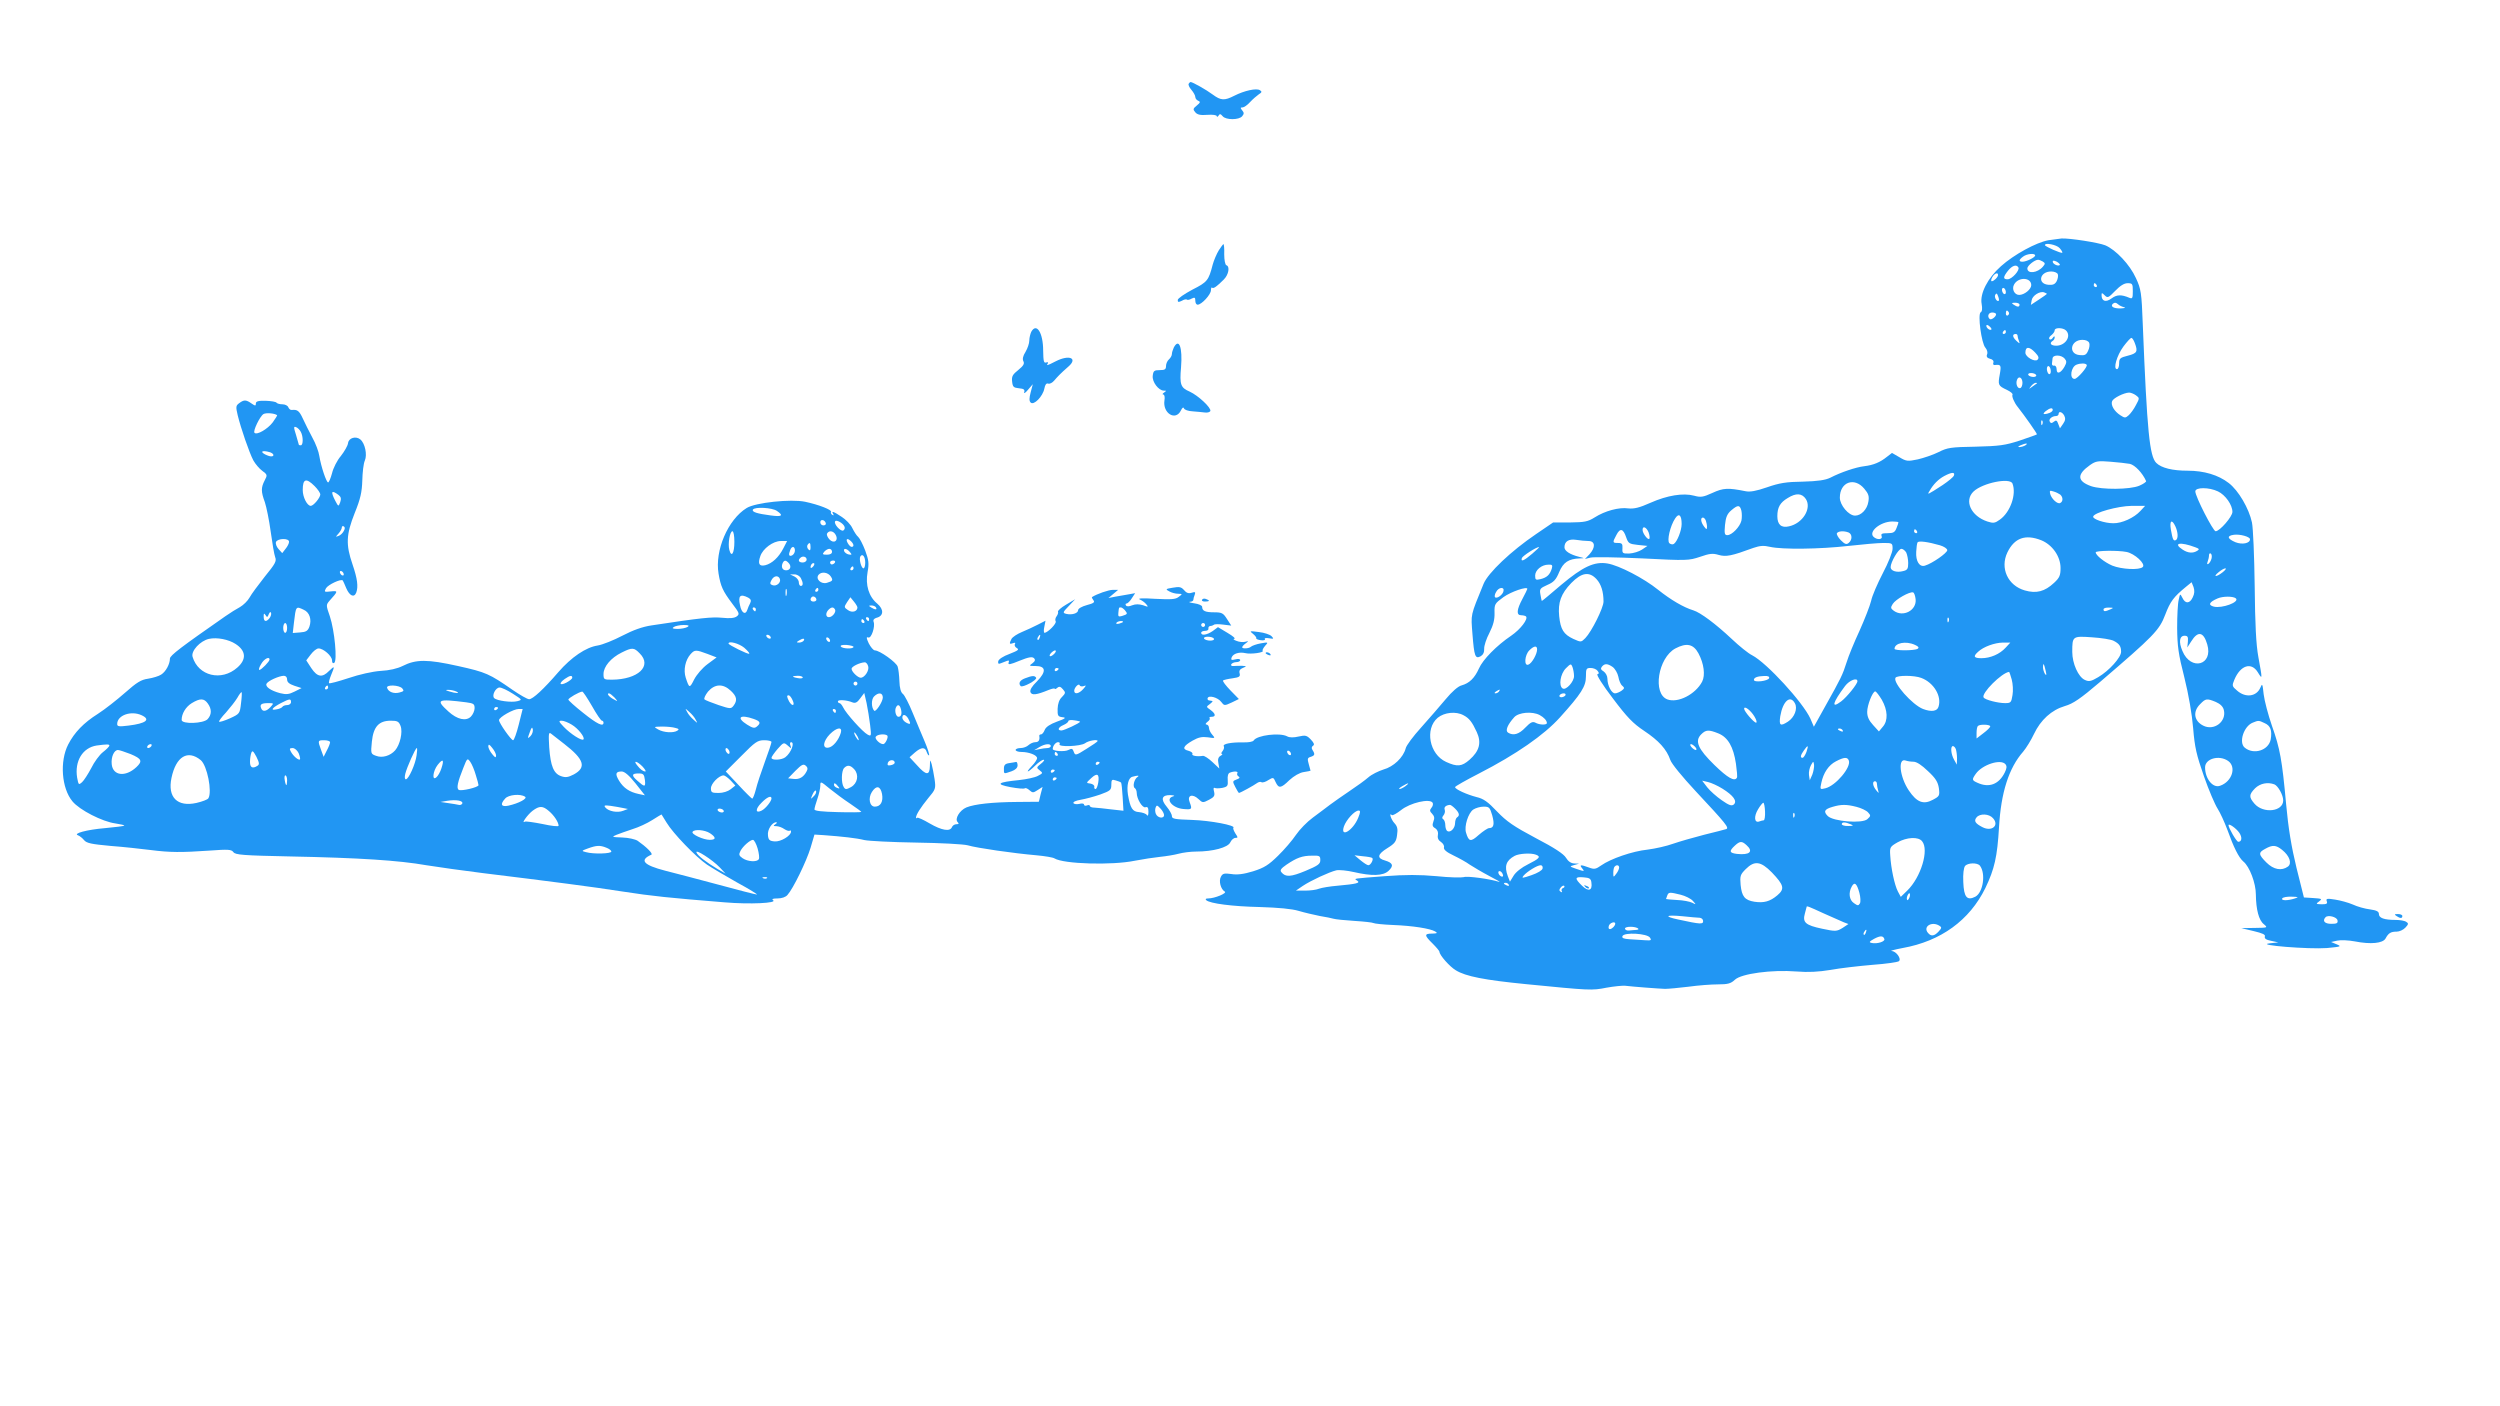 <?xml version="1.0" standalone="no"?>
<!DOCTYPE svg PUBLIC "-//W3C//DTD SVG 20010904//EN"
 "http://www.w3.org/TR/2001/REC-SVG-20010904/DTD/svg10.dtd">
<svg version="1.0" xmlns="http://www.w3.org/2000/svg"
 width="1280pt" height="720pt" viewBox="0 0 1280 720"
 preserveAspectRatio="xMidYMid meet">
<g transform="translate(0,720) scale(0.1,-0.1)"
fill="#2196f3" stroke="none">
<path d="M6086 6771 c-3 -4 3 -19 14 -31 11 -13 20 -29 20 -37 0 -7 7 -16 15
-19 12 -5 11 -9 -7 -24 -20 -16 -21 -20 -8 -35 10 -12 26 -16 62 -13 27 2 48
-1 48 -7 0 -5 4 -4 9 3 6 10 10 10 21 -3 16 -20 84 -20 100 0 10 12 10 18 0
30 -10 12 -10 15 2 15 7 0 25 12 39 28 14 15 34 32 44 39 16 10 17 14 6 21
-17 12 -80 -2 -131 -28 -51 -26 -69 -25 -111 6 -32 24 -103 64 -113 64 -3 0
-7 -4 -10 -9z"/>
<path d="M10488 5970 c-62 -11 -176 -73 -243 -133 -68 -60 -109 -141 -99 -193
4 -23 3 -39 -5 -43 -16 -10 4 -159 24 -181 9 -10 13 -25 9 -34 -5 -12 0 -19
15 -23 14 -3 20 -11 17 -20 -3 -7 0 -13 7 -12 32 4 34 -1 26 -47 -10 -55 -9
-59 36 -80 19 -9 32 -20 29 -25 -5 -8 9 -41 27 -63 35 -44 101 -138 98 -140
-2 -2 -42 -16 -89 -32 -74 -24 -103 -28 -225 -31 -127 -2 -145 -5 -190 -28
-28 -14 -76 -30 -106 -37 -52 -11 -59 -10 -94 11 l-38 22 -26 -20 c-35 -28
-68 -42 -116 -48 -43 -5 -120 -31 -174 -59 -25 -12 -63 -18 -140 -20 -85 -1
-121 -7 -184 -29 -55 -19 -87 -25 -110 -20 -89 18 -114 17 -170 -9 -48 -22
-60 -23 -93 -14 -56 15 -137 2 -223 -36 -58 -26 -85 -32 -114 -29 -48 7 -120
-13 -172 -46 -35 -22 -52 -25 -126 -26 l-87 0 -88 -60 c-127 -86 -245 -198
-268 -254 -69 -169 -65 -152 -57 -258 9 -114 14 -128 42 -113 12 7 19 20 18
38 -1 15 11 52 27 82 20 40 27 68 26 102 -1 45 1 48 46 81 39 28 122 56 122
42 0 -2 -11 -25 -25 -51 -30 -56 -32 -84 -7 -84 10 0 22 -3 25 -6 13 -13 -29
-67 -76 -99 -74 -50 -145 -122 -165 -168 -22 -49 -49 -75 -88 -86 -18 -4 -50
-32 -83 -72 -29 -35 -86 -100 -125 -144 -40 -44 -76 -92 -79 -107 -12 -46 -62
-94 -114 -108 -25 -8 -60 -25 -77 -40 -17 -15 -60 -46 -96 -70 -36 -24 -81
-56 -100 -70 -19 -15 -59 -44 -88 -66 -29 -21 -68 -61 -87 -89 -18 -27 -60
-76 -92 -107 -48 -47 -70 -61 -127 -79 -49 -15 -82 -19 -112 -14 -36 5 -44 3
-53 -14 -12 -22 -1 -64 20 -76 13 -8 -52 -35 -85 -35 -12 0 -16 -3 -10 -9 19
-17 134 -32 274 -35 95 -3 164 -9 200 -20 30 -9 79 -20 108 -26 30 -5 61 -11
70 -14 10 -3 57 -8 106 -11 49 -3 94 -8 98 -11 5 -3 50 -8 101 -10 101 -4 189
-18 215 -33 14 -9 11 -10 -15 -11 -42 0 -41 -9 2 -51 19 -19 35 -38 35 -42 0
-17 53 -77 84 -95 50 -31 147 -50 361 -71 325 -32 335 -33 410 -18 39 7 81 11
95 10 41 -5 173 -15 205 -16 17 0 71 5 120 11 50 7 117 12 151 12 50 0 66 4
87 24 33 31 189 52 315 42 61 -5 113 -2 174 8 48 9 145 20 215 26 70 5 131 14
136 19 13 13 -15 51 -38 52 -11 0 14 7 56 15 196 35 343 142 424 307 47 98 61
160 70 312 10 177 50 303 124 387 15 18 40 58 55 90 34 72 90 123 158 143 42
12 79 37 181 124 273 234 303 264 333 344 26 68 43 91 108 144 l27 22 10 -25
c6 -18 5 -34 -4 -52 -15 -33 -38 -35 -53 -3 -12 23 -12 23 -19 -10 -5 -19 -8
-83 -8 -144 1 -93 6 -133 37 -254 22 -88 39 -188 45 -260 8 -98 17 -136 55
-245 25 -72 57 -146 70 -166 13 -20 35 -68 50 -108 32 -90 59 -144 82 -163 32
-26 64 -111 64 -169 1 -77 15 -132 41 -152 21 -18 20 -18 -47 -19 l-69 -1 63
-15 c46 -11 62 -18 58 -28 -3 -10 6 -17 32 -22 l37 -8 -45 -5 c-76 -9 202 -31
294 -24 72 7 76 8 50 19 l-29 12 32 7 c17 4 58 2 90 -4 81 -16 143 -10 157 15
15 28 27 35 57 35 14 0 34 9 45 21 16 17 16 22 4 29 -8 6 -33 10 -55 10 -58 0
-85 10 -85 30 0 13 -11 19 -46 24 -25 3 -65 14 -88 25 -23 10 -64 21 -90 25
-42 7 -48 5 -43 -8 5 -13 -1 -16 -26 -16 -30 1 -31 2 -13 15 17 13 14 14 -30
17 l-48 3 -38 152 c-26 107 -42 204 -53 325 -21 229 -31 284 -73 403 -19 55
-38 127 -42 160 -6 55 -7 58 -17 34 -20 -46 -76 -53 -119 -15 -26 22 -27 25
-14 56 31 74 87 92 120 38 24 -39 24 -38 3 77 -12 65 -17 168 -19 365 -2 151
-8 297 -14 325 -15 71 -69 164 -119 202 -53 41 -126 63 -210 63 -78 0 -135 14
-161 40 -34 34 -47 159 -69 710 -6 162 -9 180 -35 236 -31 69 -103 145 -157
168 -35 14 -182 37 -224 35 -11 -1 -41 -5 -67 -9z m57 -40 c10 -11 16 -22 14
-24 -5 -5 -89 32 -89 39 0 14 60 2 75 -15z m-125 -38 c0 -10 -45 -32 -65 -32
-20 0 -19 10 3 26 19 15 62 19 62 6z m39 -31 c13 -8 13 -12 1 -26 -28 -33 -80
-39 -80 -9 0 14 38 44 55 44 5 0 16 -4 24 -9z m87 -18 c-8 -8 -36 5 -36 17 0
7 6 7 21 0 11 -7 18 -14 15 -17z m-212 -12 c9 -14 -33 -61 -55 -61 -24 0 -24
11 2 44 21 26 43 34 53 17z m202 -35 c3 -8 0 -24 -6 -36 -9 -16 -19 -20 -43
-18 -57 5 -44 68 15 68 16 0 31 -6 34 -14z m-306 -4 c0 -11 -22 -32 -32 -32
-5 0 -4 9 2 20 11 20 30 28 30 12z m170 -52 c0 -21 -35 -50 -62 -50 -24 0 -39
30 -26 53 21 40 88 38 88 -3z m335 0 c3 -5 1 -10 -4 -10 -6 0 -11 5 -11 10 0
6 2 10 4 10 3 0 8 -4 11 -10z m185 -31 c0 -35 -2 -40 -17 -34 -42 18 -65 17
-92 -3 -30 -22 -51 -14 -51 17 0 13 2 13 16 -1 15 -15 19 -13 54 23 25 26 46
39 63 39 25 0 27 -3 27 -41z m-650 -5 c0 -8 -4 -12 -10 -9 -5 3 -10 13 -10 21
0 8 5 12 10 9 6 -3 10 -13 10 -21z m210 -9 c0 -1 -18 -14 -41 -29 l-41 -27 4
23 c3 24 42 49 64 41 8 -3 14 -6 14 -8z m-246 -34 c-9 -10 -26 18 -18 30 5 9
9 8 14 -7 4 -10 6 -21 4 -23z m106 -21 c0 -13 -11 -13 -30 0 -12 8 -11 10 8
10 12 0 22 -4 22 -10z m506 1 c5 -5 18 -11 29 -14 11 -3 4 -5 -17 -6 -35 -1
-54 9 -41 23 9 8 17 8 29 -3z m-561 -40 c3 -5 1 -12 -5 -16 -5 -3 -10 1 -10 9
0 18 6 21 15 7z m-65 -10 c0 -13 -26 -32 -33 -24 -14 13 -6 33 13 33 11 0 20
-4 20 -9z m-24 -78 c-7 -7 -26 7 -26 19 0 6 6 6 15 -2 9 -7 13 -15 11 -17z
m382 -5 c29 -29 -3 -78 -50 -78 -28 0 -37 13 -18 25 6 3 10 12 10 18 0 7 -4 6
-10 -3 -5 -8 -13 -11 -17 -6 -4 4 0 13 10 20 9 7 17 18 17 25 0 15 43 14 58
-1z m-308 -8 c0 -5 -5 -10 -11 -10 -5 0 -7 5 -4 10 3 6 8 10 11 10 2 0 4 -4 4
-10z m60 -19 c0 -5 3 -17 7 -27 6 -15 4 -15 -14 2 -20 19 -21 34 -2 34 5 0 9
-4 9 -9z m600 -37 c17 -44 12 -53 -35 -65 -40 -10 -45 -14 -45 -40 0 -16 -5
-29 -11 -29 -21 0 -1 70 33 116 18 24 36 44 41 44 4 0 12 -12 17 -26z m-233 0
c3 -8 1 -27 -6 -40 -9 -21 -17 -25 -44 -22 -59 6 -46 78 15 78 17 0 31 -6 35
-16z m-277 -49 c18 -19 21 -28 12 -37 -13 -13 -62 14 -62 36 0 33 20 33 50 1z
m151 -31 c11 -13 11 -20 -1 -42 -19 -33 -40 -40 -40 -13 0 12 -6 20 -12 19 -7
-2 -13 3 -12 10 1 6 2 19 3 27 2 20 45 19 62 -1z m113 -32 c6 -10 -48 -72 -62
-72 -28 0 -19 62 10 73 21 8 46 8 52 -1z m-184 -33 c0 -11 -4 -17 -10 -14 -5
3 -10 15 -10 26 0 11 5 17 10 14 6 -3 10 -15 10 -26z m-75 -19 c3 -5 -3 -10
-14 -10 -11 0 -23 5 -26 10 -3 6 3 10 14 10 11 0 23 -4 26 -10z m-70 -40 c0
-13 -5 -25 -11 -27 -14 -5 -25 22 -17 42 8 23 28 12 28 -15z m74 -3 c-2 -1
-13 -9 -24 -17 -19 -14 -19 -14 -6 3 7 9 18 17 24 17 6 0 8 -1 6 -3z m507 -61
c19 -14 19 -15 0 -50 -10 -20 -27 -43 -37 -52 -17 -15 -20 -15 -43 0 -31 20
-50 52 -42 72 6 16 60 43 87 44 8 0 24 -6 35 -14z m-426 -75 c0 -10 -24 -21
-43 -21 -7 0 -3 7 7 15 22 17 36 19 36 6z m59 -29 c7 -14 6 -25 -6 -42 l-16
-23 -9 23 c-6 18 -11 20 -22 11 -11 -9 -16 -9 -21 0 -8 12 11 29 33 29 6 0 12
5 12 10 0 17 19 11 29 -8z m-112 -44 c-3 -8 -6 -5 -6 6 -1 11 2 17 5 13 3 -3
4 -12 1 -19z m-87 -108 c-8 -5 -22 -9 -30 -9 -10 0 -8 3 5 9 27 12 43 12 25 0z
m535 -95 c26 -6 65 -47 83 -88 2 -4 -14 -15 -35 -24 -48 -20 -192 -21 -247 -2
-72 26 -73 60 -5 108 30 21 42 22 104 17 39 -3 84 -8 100 -11z m-901 -60 c-3
-8 -29 -29 -57 -48 -80 -52 -81 -52 -68 -31 19 34 46 61 76 77 38 20 56 21 49
2z m300 -41 c21 -55 -11 -146 -64 -184 -26 -19 -34 -20 -65 -10 -84 28 -120
107 -70 154 47 44 187 72 199 40z m-759 -26 c22 -26 26 -39 21 -67 -6 -39 -37
-71 -68 -71 -33 0 -78 54 -78 92 0 80 74 107 125 46z m1811 -14 c38 -18 74
-69 74 -105 0 -24 -65 -99 -86 -99 -13 0 -104 178 -104 204 0 22 70 22 116 0z
m-808 -16 c15 -13 16 -35 1 -43 -13 -9 -45 20 -52 46 -4 17 -2 19 16 13 12 -3
28 -11 35 -16z m-1302 -23 c31 -48 -16 -125 -87 -140 -39 -9 -59 9 -59 52 0
45 14 70 53 93 43 27 73 25 93 -5z m-330 -60 c3 -14 3 -37 0 -51 -8 -32 -49
-74 -72 -74 -14 0 -16 8 -12 52 4 40 11 57 32 75 34 29 44 29 52 -2z m2043 -1
c-32 -35 -95 -64 -139 -63 -44 0 -106 21 -103 34 3 20 126 54 197 55 l69 0
-24 -26z m-2349 -67 c0 -33 -23 -91 -40 -102 -6 -4 -17 -2 -23 4 -13 13 4 88
30 127 19 29 33 17 33 -29z m124 17 c3 -9 6 -23 6 -32 -1 -15 -3 -14 -15 2
-17 22 -20 46 -6 46 5 0 12 -7 15 -16z m986 -8 c0 -3 -4 -16 -10 -30 -8 -21
-16 -26 -46 -26 -28 0 -35 -3 -30 -15 7 -18 -24 -21 -42 -3 -26 26 35 77 96
78 17 0 32 -2 32 -4z m1418 -21 c14 -31 15 -62 3 -70 -13 -7 -17 2 -26 53 -8
47 5 56 23 17z m-2697 -31 c5 -15 7 -30 3 -33 -7 -7 -34 28 -34 46 0 23 20 14
31 -13z m-115 -25 c11 -31 15 -34 60 -39 l49 -5 -28 -19 c-15 -10 -44 -19 -65
-20 -34 -1 -37 1 -35 27 1 22 -2 27 -23 27 -28 0 -29 2 -8 41 19 37 35 33 50
-12z m1489 31 c3 -5 1 -10 -4 -10 -6 0 -11 5 -11 10 0 6 2 10 4 10 3 0 8 -4
11 -10z m-351 -6 c20 -8 21 -38 1 -54 -11 -9 -19 -7 -40 14 -14 14 -23 31 -20
36 7 11 35 13 59 4z m2056 -35 c0 -21 -40 -29 -75 -15 -42 18 -45 33 -7 38 31
4 82 -10 82 -23z m-1069 -5 c57 -23 99 -83 99 -142 0 -38 -5 -50 -33 -76 -48
-45 -91 -56 -150 -39 -87 25 -128 114 -89 195 36 74 92 94 173 62z m-2318 -4
c35 0 37 -33 5 -68 l-23 -24 28 7 c15 4 134 2 265 -4 229 -12 239 -11 296 8
49 17 65 19 95 10 38 -11 65 -6 179 36 33 11 52 13 85 5 62 -14 253 -12 402 5
72 8 151 15 178 15 46 0 47 -1 47 -30 0 -16 -22 -72 -50 -125 -27 -52 -55
-116 -60 -142 -6 -25 -33 -94 -59 -152 -27 -58 -57 -131 -66 -161 -21 -66 -30
-84 -108 -223 l-60 -108 -18 42 c-38 83 -223 285 -298 324 -19 9 -66 47 -105
84 -82 77 -160 135 -196 146 -50 15 -116 54 -180 105 -73 59 -200 125 -260
135 -67 11 -125 -16 -236 -109 -54 -46 -99 -84 -100 -83 -1 1 -4 16 -7 33 -5
28 -3 32 35 49 33 14 45 27 61 66 21 50 48 68 106 70 25 1 25 1 -4 8 -47 12
-75 30 -75 49 0 30 22 44 60 38 19 -3 47 -6 63 -6z m1800 -22 c20 -6 37 -17
37 -25 0 -14 -77 -68 -114 -79 -28 -9 -48 22 -45 71 1 22 4 44 7 48 5 9 53 3
115 -15z m1307 -10 c20 -7 22 -11 10 -18 -22 -14 -48 -12 -75 6 -52 34 -12 41
65 12z m-3395 -33 c-42 -36 -60 -44 -53 -22 4 11 75 57 88 56 3 0 -13 -15 -35
-34z m1915 6 c5 -11 10 -35 10 -54 0 -29 -4 -36 -26 -41 -33 -9 -64 1 -64 20
0 26 40 94 55 94 8 0 19 -9 25 -19z m1128 3 c41 -8 99 -61 83 -77 -17 -17
-109 -12 -156 7 -40 17 -85 53 -85 68 0 9 113 11 158 2z m435 -34 c-3 -11 -10
-23 -16 -27 -7 -4 -8 0 -4 11 4 10 7 24 7 32 0 9 4 13 9 10 5 -3 7 -15 4 -26z
m-3378 -52 c-10 -31 -25 -45 -57 -53 -25 -6 -28 -4 -28 18 0 28 33 56 68 56
20 1 22 -3 17 -21z m3435 -18 c-33 -26 -52 -25 -21 0 13 11 28 20 35 20 6 0 0
-9 -14 -20z m-3206 -35 c24 -26 36 -65 36 -115 0 -32 -61 -154 -93 -187 -22
-22 -22 -22 -62 -4 -49 23 -65 48 -72 116 -7 70 9 115 62 170 53 54 92 60 129
20z m-476 -61 c-3 -19 -34 -41 -43 -32 -4 3 -2 16 5 27 13 25 43 28 38 5z
m2110 -42 c6 -57 -64 -94 -112 -59 -16 12 -17 16 -5 35 15 24 87 64 104 59 6
-2 11 -18 13 -35z m1640 4 c19 -19 -71 -52 -113 -42 -31 8 -25 23 19 42 27 12
81 12 94 0z m-643 -56 c-27 -12 -35 -12 -35 0 0 6 12 10 28 9 24 0 25 -1 7 -9z
m-828 -62 c-3 -8 -6 -5 -6 6 -1 11 2 17 5 13 3 -3 4 -12 1 -19z m1324 -117
c32 -107 -84 -138 -127 -34 -20 46 -15 78 11 78 16 0 19 -6 17 -30 l-3 -30 20
31 c34 55 63 50 82 -15z m-479 18 c29 -15 38 -28 38 -56 0 -29 -61 -97 -117
-130 -37 -22 -48 -24 -69 -14 -33 15 -64 84 -64 143 0 81 1 82 101 75 48 -3
98 -11 111 -18z m-1017 -21 c18 -8 22 -14 13 -20 -17 -10 -118 -10 -118 0 0
30 58 42 105 20z m464 -14 c-30 -33 -78 -54 -124 -54 -39 0 -44 9 -17 33 28
26 84 46 126 47 l39 0 -24 -26z m-1573 -29 c28 -52 36 -112 19 -145 -34 -65
-124 -111 -178 -91 -77 29 -48 213 41 261 57 30 92 23 118 -25z m-826 20 c0
-24 -27 -72 -45 -78 -23 -9 -19 49 5 73 24 24 40 26 40 5z m189 -136 c1 -28
-41 -75 -58 -64 -22 13 -12 75 16 103 25 25 27 25 34 7 4 -11 8 -32 8 -46z
m198 46 c12 -9 25 -31 29 -50 3 -19 12 -40 20 -46 12 -10 12 -14 -3 -25 -10
-7 -25 -14 -34 -14 -18 0 -39 40 -39 75 0 14 -9 30 -19 37 -15 9 -17 15 -9 25
14 17 29 16 55 -2z m2217 -20 c5 -22 4 -26 -4 -15 -5 8 -10 24 -10 34 0 26 6
18 14 -19z m-2295 1 c9 -11 9 -15 0 -18 -7 -2 27 -56 79 -124 73 -97 103 -128
160 -166 75 -50 115 -94 134 -149 6 -19 62 -87 129 -159 156 -167 174 -189
157 -195 -7 -2 -58 -16 -113 -29 -55 -14 -127 -35 -159 -46 -33 -12 -91 -25
-130 -30 -78 -8 -190 -47 -238 -81 -27 -19 -35 -21 -62 -11 -43 16 -51 15 -36
-3 15 -18 13 -18 -31 -3 -34 12 -34 12 -9 19 l25 7 -25 1 c-17 1 -31 11 -42
29 -12 20 -59 51 -155 101 -113 60 -149 85 -198 136 -47 50 -70 66 -105 74
-50 13 -110 40 -110 51 0 4 55 35 123 70 189 97 333 197 414 287 110 122 133
159 133 210 0 39 2 43 24 43 13 0 29 -6 35 -14z m2121 -45 c6 -22 8 -58 4 -80
-6 -38 -9 -41 -38 -41 -37 0 -103 17 -110 29 -13 21 93 127 131 131 1 0 7 -18
13 -39z m-1242 7 c-5 -15 -78 -24 -78 -9 0 12 18 19 53 20 19 1 27 -3 25 -11z
m779 1 c64 -24 106 -94 88 -148 -7 -23 -37 -27 -79 -11 -55 21 -156 135 -141
160 8 13 96 13 132 -1z m-327 -17 c0 -14 -53 -80 -83 -103 -53 -40 -45 -8 20
79 22 29 63 45 63 24z m-1835 -52 c-3 -5 -12 -10 -18 -10 -7 0 -6 4 3 10 19
12 23 12 15 0z m1960 -43 c30 -53 33 -106 5 -138 l-20 -24 -30 33 c-21 23 -30
42 -30 67 0 35 28 105 41 105 5 0 20 -20 34 -43z m-1620 23 c-3 -5 -13 -10
-21 -10 -8 0 -12 5 -9 10 3 6 13 10 21 10 8 0 12 -4 9 -10z m1175 -41 c15 -27
-2 -72 -36 -94 -39 -25 -46 -20 -39 28 13 77 51 111 75 66z m2155 7 c23 -10
37 -24 41 -41 15 -59 -50 -109 -106 -80 -47 24 -54 72 -15 110 28 29 34 30 80
11z m-2362 -75 c10 -17 14 -31 8 -31 -11 0 -61 58 -61 71 0 18 34 -8 53 -40z
m-1490 7 c29 -15 44 -34 68 -86 25 -54 14 -97 -37 -142 -40 -35 -63 -37 -120
-11 -86 39 -110 169 -43 226 34 28 94 34 132 13z m390 1 c22 -12 37 -28 37
-41 0 -11 -38 -10 -59 2 -14 7 -25 2 -51 -25 -33 -35 -62 -43 -89 -26 -15 10
-3 40 32 79 23 25 92 31 130 11z m3711 -41 c31 -13 40 -38 32 -84 -11 -56 -87
-80 -133 -42 -32 26 -5 110 41 128 29 12 31 12 60 -2z m-1404 -17 c0 -5 -16
-21 -35 -35 l-35 -27 0 29 c0 16 3 32 7 35 10 10 63 8 63 -2z m-755 -21 c3 -6
-1 -7 -9 -4 -18 7 -21 14 -7 14 6 0 13 -4 16 -10z m-637 -15 c49 -20 77 -68
90 -155 5 -36 8 -68 5 -72 -12 -21 -47 -1 -115 65 -85 83 -102 123 -68 157 24
24 38 25 88 5z m-118 -70 c7 -8 8 -15 2 -15 -5 0 -15 7 -22 15 -7 8 -8 15 -2
15 5 0 15 -7 22 -15z m569 -25 c-6 -16 -15 -30 -20 -30 -13 0 -11 13 7 38 21
30 25 28 13 -8z m765 14 c3 -9 6 -30 6 -47 l-1 -32 -14 25 c-16 28 -20 70 -6
70 5 0 12 -7 15 -16z m-548 -58 c13 -34 -67 -129 -120 -142 -28 -7 -28 -6 -21
27 11 53 38 92 75 111 42 22 59 23 66 4z m1942 -2 c44 -31 20 -106 -41 -127
-37 -14 -77 36 -77 94 0 45 72 65 118 33z m-1611 -4 c16 0 42 -17 74 -48 40
-37 51 -56 56 -87 5 -39 3 -42 -31 -60 -48 -26 -82 -13 -123 48 -47 70 -57
168 -16 153 8 -3 26 -6 40 -6z m-518 -66 l-13 -29 -4 27 c-2 15 3 37 10 50 12
22 13 22 16 2 1 -11 -3 -34 -9 -50z m989 53 c8 -10 7 -21 -4 -43 -30 -60 -80
-79 -139 -52 -29 13 -30 16 -9 46 33 47 128 78 152 49z m-1449 -125 c56 -35
77 -64 58 -81 -11 -9 -25 -4 -62 22 -26 18 -60 48 -74 66 l-26 34 30 -7 c17
-4 50 -19 74 -34z m791 24 c0 -8 3 -23 6 -33 5 -16 4 -16 -10 1 -18 22 -21 46
-6 46 6 0 10 -6 10 -14z m-2414 -11 c-11 -8 -25 -15 -30 -15 -6 1 0 7 14 15
32 19 40 18 16 0z m4449 9 c19 -8 45 -55 45 -82 0 -58 -102 -69 -147 -17 -29
34 -29 46 3 79 26 25 64 33 99 20z m-4310 -94 c4 -6 1 -18 -6 -26 -10 -12 -9
-18 4 -31 11 -12 13 -22 6 -39 -7 -19 -5 -27 10 -35 11 -8 16 -20 13 -35 -3
-15 3 -27 16 -35 10 -7 18 -19 15 -28 -2 -11 13 -24 49 -41 29 -14 67 -35 83
-47 17 -11 62 -38 100 -58 39 -20 61 -33 50 -30 -47 15 -163 31 -181 24 -11
-3 -73 -2 -139 5 -88 8 -158 8 -265 0 -166 -13 -160 -11 -141 -23 18 -12 -4
-17 -102 -26 -37 -3 -79 -10 -93 -15 -14 -6 -46 -10 -72 -10 l-47 0 35 24 c42
28 135 71 172 80 15 3 55 -1 90 -9 91 -21 149 -20 177 6 28 26 23 41 -17 53
-44 12 -40 32 12 64 37 23 45 33 49 67 5 31 1 45 -14 61 -17 18 -29 57 -13 41
4 -4 25 8 47 25 47 38 148 61 162 38z m1702 -45 c1 -25 -2 -45 -7 -45 -4 0
-15 -3 -23 -6 -25 -9 -28 26 -6 62 11 19 24 34 27 34 4 0 8 -20 9 -45z m-1587
15 c22 -22 25 -36 10 -45 -5 -3 -10 -17 -10 -29 0 -27 -24 -51 -40 -41 -5 3
-10 17 -10 30 0 13 -5 27 -10 30 -8 5 -7 11 1 21 6 7 9 20 6 28 -5 13 5 23 26
25 4 1 16 -8 27 -19z m2055 9 c24 -6 51 -19 59 -28 15 -16 15 -19 -3 -35 -26
-24 -175 -12 -203 16 -23 23 -17 35 25 47 44 13 71 13 122 0z m-1865 -43 c13
-47 8 -66 -16 -66 -7 0 -31 -16 -53 -35 -41 -37 -51 -35 -65 12 -10 32 11 100
37 118 12 8 36 15 53 15 29 0 32 -4 44 -44z m-686 -13 c-26 -65 -94 -106 -73
-44 12 34 55 81 75 81 10 0 10 -8 -2 -37z m2233 5 c-3 -8 -6 -5 -6 6 -1 11 2
17 5 13 3 -3 4 -12 1 -19z m1017 -7 c34 -37 -6 -71 -54 -46 -37 19 -45 32 -30
50 17 21 64 19 84 -4z m-729 -31 c17 -7 15 -9 -12 -9 -18 -1 -33 4 -33 9 0 12
17 12 45 0z m1991 -45 c15 -23 12 -45 -6 -45 -9 0 -50 71 -50 85 0 12 41 -17
56 -40z m-1625 -42 c37 -44 -6 -185 -76 -253 l-33 -32 -15 28 c-17 33 -35 117
-39 184 -3 42 -1 45 37 67 48 27 107 30 126 6z m-899 -20 c37 -33 17 -52 -49
-45 -39 5 -41 14 -11 42 26 24 36 25 60 3z m2742 -24 c39 -31 52 -70 30 -86
-32 -23 -73 -16 -110 21 -41 41 -42 51 -6 70 37 21 55 20 86 -5z m-3820 -25
c27 -10 18 -20 -40 -49 -33 -16 -63 -40 -74 -58 l-19 -31 -11 28 c-19 51 -9
80 35 104 22 12 84 16 109 6z m-1104 -28 c0 -20 -12 -28 -76 -55 -75 -31 -102
-33 -123 -7 -9 10 -3 19 26 39 52 35 80 46 131 46 38 1 42 -1 42 -23z m266 11
c8 -7 -8 -37 -20 -37 -6 0 -24 12 -41 26 l-30 25 43 -5 c24 -2 46 -6 48 -9z
m2046 -74 c62 -65 67 -84 28 -117 -38 -32 -69 -40 -117 -33 -50 8 -65 27 -71
86 -4 46 -2 53 26 81 45 45 77 41 134 -17z m1065 35 c31 -40 17 -137 -23 -159
-43 -22 -59 -3 -62 75 -2 41 2 73 9 82 14 17 63 18 76 2z m-2239 -15 c-2 -9
-25 -23 -57 -34 -47 -16 -52 -17 -40 -2 18 21 70 53 87 53 8 0 12 -7 10 -17z
m392 5 c0 -7 -7 -22 -15 -32 -14 -19 -15 -19 -15 5 0 14 3 29 7 32 10 11 23 8
23 -5z m-596 -34 c4 -10 1 -14 -6 -12 -15 5 -23 28 -10 28 5 0 13 -7 16 -16z
m454 -43 c6 -41 -15 -48 -48 -16 -39 38 -38 47 8 43 30 -2 38 -7 40 -27z
m-423 -11 c3 -6 -1 -7 -9 -4 -18 7 -21 14 -7 14 6 0 13 -4 16 -10z m1795 -41
c6 -22 7 -46 3 -54 -8 -13 -11 -13 -31 1 -24 16 -29 53 -11 85 14 26 26 16 39
-32z m-1518 24 c-6 -3 -9 -10 -6 -15 4 -7 2 -8 -5 -4 -9 6 -9 11 0 22 6 8 15
12 18 8 3 -4 0 -9 -7 -11z m603 -34 c24 -6 52 -20 62 -31 18 -20 18 -21 -3
-10 -12 6 -47 13 -78 14 -31 2 -56 4 -56 5 0 1 3 8 6 17 7 19 12 19 69 5z
m1171 -15 c-4 -9 -9 -15 -11 -12 -3 3 -3 13 1 22 4 9 9 15 11 12 3 -3 3 -13
-1 -22z m1974 -4 c-36 -12 -72 -12 -65 0 3 6 25 10 48 9 36 -1 38 -2 17 -9z
m-2414 -76 c44 -20 90 -40 104 -46 l24 -9 -30 -20 c-30 -18 -35 -19 -105 -4
-85 18 -101 32 -88 78 5 18 9 33 9 34 0 6 10 2 86 -33z m-633 -23 c9 -1 17 -8
17 -17 0 -17 -12 -17 -127 8 -76 16 -65 25 20 17 39 -4 80 -8 90 -8z m3265
-13 c3 -15 -4 -18 -32 -18 -34 0 -47 15 -29 34 13 13 58 1 61 -16z m-3698 -17
c0 -11 -15 -26 -26 -28 -7 -1 -10 5 -7 16 4 16 33 26 33 12z m1660 -11 c12 -7
12 -12 -4 -29 -22 -24 -39 -27 -55 -7 -27 32 20 61 59 36z m-1542 -15 c3 -3
-1 -5 -9 -6 -8 0 -24 -2 -36 -3 -13 -2 -23 3 -23 10 0 12 56 12 68 -1z m1165
-20 c-3 -9 -8 -14 -10 -11 -3 3 -2 9 2 15 9 16 15 13 8 -4z m-1105 -26 c9 -14
5 -15 -26 -13 -21 1 -56 4 -78 5 -31 2 -41 6 -37 16 8 21 128 14 141 -8z
m1200 -7 c4 -13 -37 -26 -65 -20 -15 3 -13 7 12 21 32 17 47 17 53 -1z"/>
<path d="M8117 2659 c7 -7 15 -10 18 -7 3 3 -2 9 -12 12 -14 6 -15 5 -6 -5z"/>
<path d="M6240 5918 c-11 -18 -25 -51 -31 -73 -21 -81 -27 -89 -104 -128 -41
-22 -75 -45 -75 -53 0 -12 4 -12 21 -4 11 7 23 9 26 6 3 -3 14 -1 24 5 16 8
19 6 19 -11 0 -11 5 -20 12 -20 20 0 68 52 68 74 0 10 3 17 6 13 7 -6 23 5 60
42 25 25 32 67 13 73 -6 2 -11 26 -11 56 1 29 -1 52 -4 52 -2 0 -13 -15 -24
-32z"/>
<path d="M5280 5501 c-5 -11 -10 -31 -10 -45 0 -14 -9 -40 -19 -57 -14 -22
-17 -38 -11 -49 6 -12 0 -23 -26 -44 -29 -23 -35 -33 -32 -59 3 -28 7 -32 35
-35 25 -2 31 -7 27 -20 -3 -9 6 -4 19 12 l25 29 -11 -42 c-8 -30 -8 -44 0 -52
16 -16 62 31 70 71 4 21 10 29 20 26 7 -3 21 4 31 16 17 20 31 35 72 71 50 43
5 63 -65 27 -45 -23 -49 -24 -40 -10 3 5 0 7 -9 4 -12 -4 -14 7 -15 61 0 91
-34 145 -61 96z"/>
<path d="M6010 5421 c-5 -11 -10 -26 -10 -34 0 -8 -7 -20 -15 -27 -8 -7 -15
-22 -15 -34 0 -17 -6 -21 -32 -21 -29 0 -33 -4 -36 -29 -4 -31 30 -76 57 -76
14 0 14 -1 1 -10 -8 -5 -10 -10 -4 -10 6 0 9 -13 6 -30 -10 -66 57 -107 84
-52 7 15 13 19 16 11 2 -7 22 -14 44 -15 21 -2 50 -4 63 -6 13 -2 26 2 28 8 5
16 -62 79 -106 99 -46 20 -52 35 -44 125 8 101 -10 151 -37 101z"/>
<path d="M1225 5136 c-18 -13 -18 -19 -8 -62 16 -66 59 -191 80 -231 10 -18
30 -42 45 -53 27 -20 28 -22 13 -50 -19 -37 -19 -57 1 -111 8 -24 22 -92 30
-151 8 -59 18 -118 23 -131 8 -20 0 -34 -53 -99 -33 -42 -69 -90 -78 -107 -10
-18 -32 -39 -49 -49 -17 -9 -51 -30 -75 -47 -224 -156 -284 -201 -284 -217 0
-28 -21 -67 -45 -82 -12 -8 -42 -17 -67 -21 -36 -5 -58 -19 -118 -72 -41 -36
-103 -85 -139 -108 -73 -46 -120 -95 -152 -157 -44 -86 -34 -224 22 -291 36
-44 153 -104 220 -113 27 -4 48 -9 45 -11 -2 -3 -46 -8 -98 -13 -95 -8 -167
-28 -138 -37 8 -3 22 -14 30 -24 13 -16 37 -21 135 -30 66 -5 158 -15 205 -21
101 -13 158 -13 304 -3 95 7 111 6 121 -8 10 -14 50 -17 291 -22 351 -7 555
-20 697 -45 62 -10 191 -28 287 -40 350 -43 568 -71 720 -95 148 -23 236 -32
520 -55 129 -11 273 -4 248 11 -8 6 -1 9 23 9 22 0 42 7 51 18 29 32 97 172
118 241 l20 68 48 -3 c94 -7 168 -15 207 -25 22 -5 141 -11 265 -13 129 -2
242 -8 265 -14 47 -14 235 -41 351 -51 44 -4 86 -11 93 -16 47 -29 295 -36
411 -12 41 8 100 17 130 20 30 3 73 10 95 16 22 6 62 11 89 11 87 0 163 21
175 47 6 13 18 23 26 23 14 0 14 2 0 23 -8 13 -13 26 -10 29 13 12 -118 37
-212 40 -88 3 -103 5 -103 20 0 9 -12 30 -26 47 -33 39 -26 61 18 60 18 -1 25
-3 16 -6 -45 -11 -7 -60 50 -65 45 -4 47 -2 33 35 -14 35 14 45 45 16 21 -20
23 -20 54 -4 27 14 31 21 26 42 -4 14 -3 22 3 19 5 -3 22 -3 39 0 27 6 30 10
28 40 -2 21 2 35 11 38 23 9 45 7 38 -3 -3 -5 0 -13 7 -17 8 -5 4 -10 -11 -15
-21 -8 -21 -10 -6 -39 8 -16 17 -30 18 -30 7 0 79 40 92 50 8 6 19 9 24 5 6
-3 22 2 35 11 25 15 26 15 37 -10 16 -34 27 -33 71 10 23 21 52 38 73 41 19 3
35 6 35 7 0 1 -4 16 -9 33 -8 28 -7 33 10 38 21 7 23 13 9 35 -6 9 -5 17 3 22
8 5 5 14 -11 31 -21 22 -28 24 -63 16 -25 -6 -47 -6 -59 1 -37 20 -154 6 -171
-21 -4 -7 -28 -11 -55 -10 -62 1 -106 -8 -98 -20 3 -6 0 -16 -6 -24 -7 -8 -9
-15 -4 -15 5 0 2 -5 -7 -10 -11 -6 -15 -18 -11 -37 l5 -28 -35 33 c-20 19 -42
33 -49 32 -31 -5 -60 1 -54 10 3 5 -6 12 -20 16 -34 8 -28 24 21 52 30 17 48
21 78 17 38 -6 39 -5 23 13 -9 10 -17 26 -17 35 0 9 -6 17 -12 17 -8 1 -6 6 4
14 10 7 15 16 11 19 -3 4 1 7 10 7 24 0 21 16 -5 35 -23 16 -23 16 -4 30 11 8
17 16 13 16 -4 1 -11 2 -17 3 -5 0 -9 6 -7 11 4 17 51 5 69 -18 16 -21 17 -21
54 -4 l37 18 -43 44 c-24 25 -41 47 -38 51 4 3 25 8 48 11 35 5 41 9 37 25 -4
13 1 22 16 28 21 9 21 9 -3 11 -14 0 -33 0 -44 -1 -11 -1 -15 3 -12 9 4 6 16
11 27 11 10 0 19 5 19 10 0 6 -11 8 -25 4 -20 -5 -24 -3 -19 10 8 20 39 29 70
22 27 -7 99 3 89 12 -3 3 3 14 12 25 18 19 17 20 -22 13 -22 -4 -44 -12 -50
-17 -10 -10 -45 -12 -45 -3 0 4 8 13 18 20 16 12 16 13 -3 8 -11 -3 -31 -1
-45 5 -14 5 -18 10 -10 11 8 0 -7 13 -34 29 l-50 30 -27 -20 c-29 -20 -59 -25
-59 -9 0 6 9 10 20 10 11 0 19 5 17 12 -1 7 3 12 10 13 6 0 14 3 18 6 3 4 25
4 48 1 l41 -5 -22 34 c-19 30 -26 34 -66 34 -45 0 -61 7 -61 28 0 7 -18 15
-40 18 -22 3 -32 7 -22 8 9 0 17 5 17 10 0 5 3 17 7 26 5 14 2 16 -16 10 -15
-5 -27 -1 -39 14 -14 16 -24 18 -57 12 -38 -6 -39 -8 -18 -19 12 -7 32 -12 45
-12 23 -1 23 -1 3 -16 -16 -13 -39 -14 -120 -10 -62 4 -92 3 -80 -3 12 -5 27
-16 34 -25 12 -14 10 -15 -16 -5 -20 6 -38 7 -56 0 -17 -7 -28 -7 -32 -1 -4 6
-2 10 3 10 5 0 18 12 27 27 l17 26 -33 -6 c-19 -3 -50 -9 -69 -12 l-35 -7 25
21 25 21 -27 0 c-22 0 -82 -21 -107 -37 -2 -1 1 -8 7 -16 9 -10 2 -16 -33 -25
-26 -7 -45 -18 -45 -26 0 -16 -32 -26 -61 -19 -19 5 -18 8 13 40 l33 35 -47
-28 c-26 -15 -44 -32 -41 -36 2 -5 -1 -15 -7 -23 -6 -8 -9 -19 -5 -26 7 -10
-40 -58 -57 -59 -4 0 -5 14 -1 31 l6 31 -39 -20 c-21 -11 -58 -28 -82 -38 -24
-10 -47 -25 -53 -35 -13 -25 -11 -29 8 -22 10 4 14 2 9 -5 -3 -6 1 -15 10 -20
14 -8 6 -13 -37 -30 -33 -12 -55 -27 -58 -37 -2 -13 1 -16 13 -11 9 3 23 9 31
12 11 4 13 2 9 -9 -4 -12 8 -10 56 10 47 19 65 22 74 13 8 -8 6 -15 -8 -26
-19 -13 -17 -14 16 -14 54 0 56 -29 7 -79 -26 -25 -37 -44 -33 -55 7 -17 31
-14 92 11 17 7 32 10 32 7 0 -4 6 -2 13 4 10 9 17 7 29 -7 15 -17 14 -20 -5
-40 -14 -13 -21 -34 -22 -60 -1 -36 2 -40 24 -43 22 -2 17 -7 -28 -23 -35 -13
-56 -27 -62 -42 -5 -13 -13 -23 -19 -23 -5 0 -9 -3 -9 -7 4 -22 -3 -33 -20
-33 -11 0 -26 -7 -35 -15 -8 -8 -26 -15 -40 -15 -14 0 -26 -4 -26 -10 0 -5 13
-10 29 -10 39 0 81 -16 81 -32 0 -6 -12 -25 -27 -40 -36 -38 -22 -36 17 2 17
17 36 30 43 30 7 0 1 -9 -13 -20 -24 -19 -24 -21 -7 -34 18 -14 17 -15 -10
-29 -15 -8 -58 -17 -95 -21 -111 -11 -123 -21 -45 -36 38 -7 71 -10 74 -6 4 3
14 -1 24 -10 16 -14 19 -14 42 1 l25 16 -10 -38 -9 -38 -112 -1 c-127 -1 -217
-11 -259 -28 -35 -15 -61 -59 -45 -75 8 -8 6 -11 -6 -11 -10 0 -20 -7 -23 -15
-10 -24 -52 -17 -114 19 -32 19 -61 32 -64 29 -3 -4 -6 -3 -6 1 0 15 24 52 62
99 38 45 40 49 33 98 -4 27 -11 62 -15 77 -8 25 -8 25 -9 -10 -1 -50 -19 -49
-66 4 l-38 41 27 24 c34 29 53 29 61 2 4 -11 9 -18 12 -16 2 3 -7 34 -22 69
-15 34 -42 101 -62 148 -19 47 -42 91 -50 97 -11 8 -17 31 -18 65 -1 29 -5 63
-9 75 -7 22 -92 83 -117 83 -8 1 -21 17 -31 36 -13 28 -13 34 -2 30 15 -6 36
56 27 80 -4 10 2 17 15 21 37 9 38 43 4 72 -44 36 -62 96 -50 162 8 44 6 61
-12 110 -12 32 -29 64 -36 70 -8 6 -21 27 -30 45 -8 18 -33 44 -55 58 -42 28
-54 32 -43 14 4 -7 3 -8 -5 -4 -6 4 -9 11 -6 15 6 10 -62 37 -133 52 -72 15
-254 -4 -299 -32 -96 -59 -164 -218 -144 -336 11 -66 22 -89 69 -152 38 -50
40 -55 24 -67 -12 -9 -35 -11 -74 -7 -53 5 -106 0 -362 -39 -47 -7 -94 -24
-150 -53 -44 -23 -101 -46 -126 -50 -60 -9 -135 -60 -201 -136 -76 -88 -131
-139 -150 -139 -9 0 -47 22 -85 48 -118 82 -135 90 -279 122 -157 35 -215 35
-284 0 -26 -13 -68 -23 -112 -25 -42 -3 -109 -18 -165 -37 -52 -17 -96 -29
-99 -26 -3 3 2 21 10 41 20 48 19 50 -10 22 -35 -36 -60 -32 -91 14 l-26 40
23 30 c13 17 30 31 40 31 25 0 69 -39 69 -61 0 -12 4 -17 11 -13 17 10 2 166
-22 238 -20 57 -20 59 -2 80 45 50 45 52 7 48 -34 -4 -35 -3 -25 16 10 18 77
50 86 40 1 -1 10 -20 18 -40 17 -39 40 -50 51 -22 11 30 6 71 -19 144 -35 102
-33 152 11 263 30 74 37 107 39 167 1 41 6 87 13 102 13 30 1 88 -23 108 -23
19 -60 8 -63 -19 -2 -14 -19 -43 -37 -66 -19 -22 -39 -62 -45 -88 -7 -26 -16
-47 -20 -47 -9 0 -36 80 -45 135 -3 22 -19 65 -36 95 -16 30 -38 74 -49 98
-18 39 -28 46 -56 43 -7 -1 -14 5 -18 14 -3 8 -16 15 -30 15 -14 0 -27 4 -30
8 -3 5 -28 9 -56 10 -38 1 -50 -3 -50 -14 0 -13 -3 -13 -22 0 -28 20 -39 20
-63 2z m194 -62 c1 -1 -9 -18 -23 -37 -26 -34 -81 -66 -93 -53 -9 9 28 85 46
96 14 8 58 4 70 -6z m121 -85 c13 -23 13 -69 0 -69 -5 0 -10 1 -10 3 0 1 -7
23 -14 49 -13 41 -13 46 0 41 8 -3 19 -14 24 -24z m-156 -105 c25 -10 19 -26
-6 -19 -31 10 -47 25 -26 25 9 0 23 -3 32 -6z m227 -173 c16 -16 29 -35 29
-43 -1 -17 -35 -58 -49 -58 -18 0 -41 44 -41 81 0 58 17 64 61 20z m122 -45
c13 -10 15 -19 9 -37 -9 -24 -9 -24 -26 8 -24 47 -19 56 17 29z m2245 -82 c35
-24 26 -31 -32 -23 -70 9 -98 18 -91 30 10 15 99 10 123 -7z m250 -62 c2 -7
-3 -12 -12 -12 -9 0 -16 7 -16 16 0 17 22 14 28 -4z m96 -19 c3 -7 0 -15 -6
-19 -13 -8 -51 34 -42 47 6 10 42 -10 48 -28z m-2564 -22 c-5 -10 -17 -22 -27
-25 -16 -6 -16 -6 0 12 9 10 17 24 17 31 0 7 5 9 10 6 7 -4 7 -12 0 -24z
m2000 -55 c0 -59 -15 -83 -26 -41 -8 31 3 95 16 95 6 0 10 -24 10 -54z m519
35 c16 -30 -11 -47 -33 -22 -10 11 -15 25 -11 30 10 17 33 13 44 -8z m-2799
-35 c0 -8 -8 -24 -18 -36 l-17 -22 -19 21 c-10 11 -16 27 -13 36 8 19 67 21
67 1z m2878 2 c14 -14 16 -28 2 -28 -5 0 -14 9 -20 20 -12 22 -1 27 18 8z
m-347 -35 c-24 -47 -58 -78 -93 -87 -31 -7 -39 7 -25 47 13 38 65 77 105 77
l32 0 -19 -37z m139 5 c0 -16 -3 -19 -11 -11 -6 6 -8 16 -5 22 11 17 16 13 16
-11z m-80 -17 c0 -10 -7 -21 -15 -25 -16 -6 -19 3 -9 28 8 22 24 20 24 -3z
m190 -6 c0 -10 -10 -15 -26 -15 -22 0 -25 2 -14 15 7 8 19 15 26 15 8 0 14 -7
14 -15z m91 -1 c12 -14 11 -16 -5 -13 -11 2 -21 10 -24 17 -5 17 13 15 29 -4z
m79 -55 c0 -16 -4 -29 -9 -29 -11 0 -24 48 -16 61 11 17 25 -1 25 -32z m-300
16 c0 -8 -9 -15 -20 -15 -20 0 -26 11 -13 23 12 13 33 7 33 -8z m-90 -20 c13
-16 6 -35 -15 -35 -18 0 -26 15 -19 34 8 20 18 20 34 1z m235 5 c-3 -5 -10
-10 -16 -10 -5 0 -9 5 -9 10 0 6 7 10 16 10 8 0 12 -4 9 -10z m-113 -22 c-7
-7 -12 -8 -12 -2 0 6 3 14 7 17 3 4 9 5 12 2 2 -3 -1 -11 -7 -17z m208 -8 c0
-5 -5 -10 -11 -10 -5 0 -7 5 -4 10 3 6 8 10 11 10 2 0 4 -4 4 -10z m-2610 -31
c0 -6 -4 -7 -10 -4 -5 3 -10 11 -10 16 0 6 5 7 10 4 6 -3 10 -11 10 -16z
m2494 -11 c12 -19 10 -23 -20 -32 -30 -9 -60 20 -43 41 15 18 49 13 63 -9z
m-154 -7 c13 -25 13 -41 0 -41 -5 0 -10 8 -10 18 0 11 -10 24 -22 30 l-23 11
22 0 c12 1 27 -8 33 -18z m-107 -5 c7 -19 -18 -40 -38 -32 -13 4 -14 10 -5 26
12 23 35 26 43 6z m34 -83 c-3 -10 -5 -4 -5 12 0 17 2 24 5 18 2 -7 2 -21 0
-30z m163 27 c0 -5 -5 -10 -11 -10 -5 0 -7 5 -4 10 3 6 8 10 11 10 2 0 4 -4 4
-10z m-359 -40 c14 -8 16 -15 10 -28 -5 -9 -12 -25 -15 -35 -9 -28 -30 -15
-37 24 -11 49 1 60 42 39z m349 -11 c0 -5 -7 -9 -15 -9 -15 0 -20 12 -9 23 8
8 24 -1 24 -14z m210 -39 c0 -21 -27 -29 -48 -14 -21 14 -21 16 -5 41 l17 25
18 -22 c10 -12 18 -26 18 -30z m95 0 c8 -13 -5 -13 -25 0 -13 8 -13 10 2 10 9
0 20 -4 23 -10z m-2930 -12 c30 -13 42 -50 29 -87 -8 -21 -17 -27 -47 -29
l-38 -3 6 53 c10 86 10 85 50 66z m2315 2 c0 -5 -2 -10 -4 -10 -3 0 -8 5 -11
10 -3 6 -1 10 4 10 6 0 11 -4 11 -10z m405 0 c8 -13 -13 -40 -31 -40 -17 0
-18 22 -2 38 15 15 25 15 33 2z m1485 -5 c15 -18 13 -20 -16 -29 -17 -5 -20
-2 -18 16 3 29 2 28 13 28 5 0 14 -7 21 -15z m-4380 -40 c-18 -22 -30 -18 -30
8 0 17 2 19 10 7 7 -12 10 -11 16 5 5 12 9 14 12 7 2 -7 -2 -19 -8 -27z m3070
-5 c0 -5 -2 -10 -4 -10 -3 0 -8 5 -11 10 -3 6 -1 10 4 10 6 0 11 -4 11 -10z
m-25 -10 c3 -5 1 -10 -4 -10 -6 0 -11 5 -11 10 0 6 2 10 4 10 3 0 8 -4 11 -10z
m1325 -4 c0 -2 -9 -6 -20 -9 -11 -3 -18 -1 -14 4 5 9 34 13 34 5z m-4280 -31
c0 -14 -4 -25 -10 -25 -5 0 -10 11 -10 25 0 14 5 25 10 25 6 0 10 -11 10 -25z
m4700 15 c0 -5 -4 -10 -10 -10 -5 0 -10 5 -10 10 0 6 5 10 10 10 6 0 10 -4 10
-10z m-2650 -10 c-8 -5 -31 -10 -50 -10 -26 0 -31 3 -20 10 8 5 31 10 50 10
26 0 31 -3 20 -10z m425 -50 c3 -5 2 -10 -4 -10 -5 0 -13 5 -16 10 -3 6 -2 10
4 10 5 0 13 -4 16 -10z m1378 -5 c-3 -9 -8 -14 -10 -11 -3 3 -2 9 2 15 9 16
15 13 8 -4z m-4117 -32 c54 -35 57 -79 9 -121 -81 -72 -200 -43 -229 55 -9 30
39 82 84 92 41 9 101 -3 136 -26z m3044 16 c0 -6 -4 -7 -10 -4 -5 3 -10 11
-10 16 0 6 5 7 10 4 6 -3 10 -11 10 -16z m1965 11 c3 -6 -5 -10 -19 -10 -14 0
-28 5 -31 10 -3 6 5 10 19 10 14 0 28 -4 31 -10z m-2100 -10 c-3 -5 -14 -10
-23 -10 -15 0 -15 2 -2 10 20 13 33 13 25 0z m-305 -36 c17 -15 29 -28 26 -31
-5 -5 -106 45 -106 52 0 15 53 1 80 -21z m560 4 c0 -12 -58 -10 -65 2 -4 6 8
9 29 8 20 -2 36 -6 36 -10z m-1095 -33 c66 -65 -8 -134 -142 -135 -41 0 -43 1
-43 29 0 38 38 83 93 110 54 27 63 26 92 -4z m347 -3 l47 -18 -46 -34 c-27
-20 -56 -54 -69 -79 -23 -46 -25 -46 -43 9 -13 40 -2 91 25 121 21 23 27 23
86 1z m1778 3 c-7 -8 -17 -15 -22 -15 -6 0 -5 7 2 15 7 8 17 15 22 15 6 0 5
-7 -2 -15z m-4020 -32 c0 -10 -42 -53 -52 -53 -5 0 -1 14 9 30 15 27 43 41 43
23z m3065 -34 c7 -21 -18 -59 -38 -59 -15 0 -47 31 -47 46 0 11 40 31 67 33 6
1 15 -8 18 -20z m975 -13 c0 -3 -4 -8 -10 -11 -5 -3 -10 -1 -10 4 0 6 5 11 10
11 6 0 10 -2 10 -4z m-3950 -55 c0 -14 11 -23 37 -32 l37 -12 -36 -18 c-28
-14 -42 -16 -74 -8 -49 13 -78 34 -69 49 9 15 63 39 88 40 10 0 17 -7 17 -19z
m1460 9 c0 -5 -13 -16 -30 -25 -35 -18 -41 -4 -8 19 26 18 38 20 38 6z m1180
1 c0 -4 -11 -6 -25 -3 -14 2 -25 6 -25 8 0 2 11 4 25 4 14 0 25 -4 25 -9z
m280 -31 c0 -5 -4 -10 -10 -10 -5 0 -10 5 -10 10 0 6 5 10 10 10 6 0 10 -4 10
-10z m1158 -13 c15 6 14 3 -2 -15 -21 -24 -46 -29 -46 -9 0 17 24 41 28 28 2
-5 11 -7 20 -4z m-3868 -7 c0 -5 -5 -10 -11 -10 -5 0 -7 5 -4 10 3 6 8 10 11
10 2 0 4 -4 4 -10z m380 -5 c10 -12 7 -15 -16 -21 -28 -7 -55 3 -62 24 -6 18
63 15 78 -3z m1682 -12 c31 -29 34 -49 14 -76 -13 -17 -17 -17 -77 3 -35 12
-68 25 -72 29 -4 5 4 22 18 40 35 40 77 42 117 4z m-1116 -15 c48 -31 49 -31
23 -38 -29 -8 -106 2 -119 16 -13 14 8 54 28 54 10 0 40 -14 68 -32z m-291 12
c25 -11 -1 -11 -35 0 -20 6 -21 8 -5 8 11 0 29 -3 40 -8z m-1101 -61 c-6 -53
-7 -54 -57 -77 -27 -12 -52 -20 -55 -17 -3 2 13 24 35 47 21 24 48 58 58 75
10 18 20 31 22 29 2 -2 1 -27 -3 -57z m1797 -14 c23 -41 46 -75 51 -75 4 0 8
-4 8 -10 0 -23 -33 -7 -104 50 -42 33 -76 64 -76 68 0 8 56 40 71 41 4 1 26
-33 50 -74z m115 44 c19 -22 19 -22 -3 -10 -24 12 -39 31 -25 31 5 0 17 -10
28 -21z m1309 -141 c7 -58 6 -59 -13 -49 -25 13 -111 109 -125 139 -6 12 -14
22 -19 22 -4 0 -8 4 -8 9 0 10 46 7 74 -5 15 -6 25 -1 40 20 l21 28 12 -52 c6
-29 14 -79 18 -112z m65 140 c-1 -22 -36 -75 -44 -67 -15 15 -16 58 -1 73 23
23 45 20 45 -6z m-462 -13 c14 -29 -2 -34 -18 -6 -12 24 -13 31 -2 31 5 0 14
-11 20 -25z m-2994 -17 c21 -29 20 -57 -1 -80 -21 -23 -133 -27 -133 -4 0 32
21 67 52 86 43 26 63 25 82 -2z m426 7 c0 -8 -9 -15 -19 -15 -11 0 -22 -4 -25
-9 -3 -5 -17 -11 -31 -13 -33 -7 -22 8 23 32 45 23 52 24 52 5z m898 -1 c36
-5 42 -8 42 -30 0 -13 -9 -33 -19 -43 -25 -25 -70 -15 -115 26 -67 61 -58 66
92 47z m-1003 -24 c-21 -23 -41 -26 -48 -6 -8 19 1 26 36 26 29 0 30 0 12 -20z
m3228 -12 c6 -23 1 -38 -13 -38 -12 0 -20 28 -14 45 9 22 21 18 27 -7z m-2063
8 c0 -3 -4 -8 -10 -11 -5 -3 -10 -1 -10 4 0 6 5 11 10 11 6 0 10 -2 10 -4z
m106 -86 c-11 -44 -24 -80 -29 -80 -10 0 -72 88 -72 103 0 15 74 57 101 57
l20 0 -20 -80z m906 25 c11 -20 11 -20 -11 0 -13 11 -28 29 -33 40 -11 20 -11
20 11 0 13 -11 28 -29 33 -40z m718 45 c0 -5 -2 -10 -4 -10 -3 0 -8 5 -11 10
-3 6 -1 10 4 10 6 0 11 -4 11 -10z m-3555 -22 c48 -22 23 -42 -67 -53 -49 -6
-58 -5 -58 8 0 45 71 70 125 45z m3925 -17 c15 -28 13 -33 -10 -21 -11 6 -20
17 -20 25 0 21 17 18 30 -4z m-791 -2 c34 -12 38 -21 16 -39 -12 -10 -21 -8
-50 10 -57 36 -37 54 34 29z m1671 -14 c0 -7 -82 -45 -95 -45 -23 0 -18 16 10
28 14 6 25 15 25 20 0 5 14 7 30 4 17 -2 30 -6 30 -7z m-3479 -22 c12 -32 -3
-96 -28 -125 -25 -28 -66 -40 -97 -28 -28 10 -28 11 -22 73 8 77 36 107 97
107 34 0 41 -4 50 -27z m876 7 c34 -20 70 -67 60 -76 -8 -9 -67 29 -101 65
-26 27 -27 31 -10 31 10 0 33 -9 51 -20z m-211 -59 c-15 -15 -16 -13 -4 19 9
26 13 30 16 16 2 -10 -3 -26 -12 -35z m742 42 c18 -4 20 -8 10 -14 -20 -13
-70 -10 -98 6 -24 14 -24 14 20 15 25 0 56 -3 68 -7z m847 -25 c-11 -37 -40
-73 -64 -76 -32 -5 -27 33 8 69 36 36 65 39 56 7z m-1416 -57 c102 -79 115
-120 49 -156 -29 -15 -42 -17 -65 -9 -38 13 -54 51 -61 147 -4 70 -3 80 9 71
8 -6 38 -30 68 -53z m1501 39 c6 -11 8 -20 6 -20 -3 0 -10 9 -16 20 -6 11 -8
20 -6 20 3 0 10 -9 16 -20z m153 4 c7 -8 -10 -44 -21 -44 -18 0 -45 28 -38 38
8 13 48 16 59 6z m-2853 -34 c0 -6 -7 -25 -17 -43 l-16 -32 -13 35 c-18 49
-17 50 16 50 17 0 30 -5 30 -10z m2260 1 c0 -5 -15 -51 -34 -102 -19 -52 -40
-115 -46 -141 -7 -27 -15 -47 -19 -47 -3 1 -35 32 -70 70 l-65 69 80 80 c71
72 83 80 117 80 20 0 37 -4 37 -9z m1670 5 c0 -3 -26 -21 -57 -40 -55 -35 -58
-35 -65 -16 -6 18 -11 19 -28 10 -18 -10 -80 -6 -80 5 0 16 15 35 27 35 8 0
11 -4 8 -10 -10 -16 108 -12 131 5 17 13 64 21 64 11z m-1573 -23 c-4 9 -2 17
3 17 21 0 1 -54 -29 -77 -19 -15 -71 -17 -71 -3 0 5 14 25 31 45 31 35 32 35
52 18 19 -17 20 -17 14 0z m-3487 0 c0 -5 -15 -20 -33 -34 -18 -14 -45 -51
-60 -82 -16 -30 -37 -63 -47 -72 -17 -15 -18 -14 -25 23 -14 85 28 154 100
165 52 7 65 7 65 0z m215 -3 c-3 -5 -11 -10 -16 -10 -6 0 -7 5 -4 10 3 6 11
10 16 10 6 0 7 -4 4 -10z m1765 -49 c-1 -12 -5 -11 -20 8 -11 13 -20 31 -20
40 1 12 5 11 20 -8 11 -13 20 -31 20 -40z m2840 49 c0 -5 -8 -10 -17 -10 -10
0 -29 -3 -43 -6 l-25 -5 25 15 c29 18 60 21 60 6z m-3851 -36 c6 -15 9 -29 7
-32 -7 -7 -35 17 -47 40 -8 14 -6 18 9 18 11 0 24 -12 31 -26z m604 -11 c-6
-46 -41 -123 -55 -123 -6 0 -7 11 -3 28 8 33 52 132 59 132 3 0 2 -17 -1 -37z
m1601 22 c3 -8 1 -15 -3 -15 -5 0 -11 7 -15 15 -3 8 -1 15 3 15 5 0 11 -7 15
-15z m-3065 -16 c57 -24 62 -36 29 -67 -56 -52 -120 -44 -126 15 -4 37 12 73
32 73 7 0 36 -10 65 -21z m649 -60 c-25 -16 -38 -9 -38 20 0 16 3 37 7 47 5
13 10 9 26 -21 15 -31 16 -39 5 -46z m5292 60 c0 -6 -4 -7 -10 -4 -5 3 -10 11
-10 16 0 6 5 7 10 4 6 -3 10 -11 10 -16z m-1195 1 c3 -5 1 -10 -4 -10 -6 0
-11 5 -11 10 0 6 2 10 4 10 3 0 8 -4 11 -10z m-4387 -32 c33 -28 59 -162 39
-195 -4 -7 -31 -17 -61 -24 -98 -22 -149 29 -128 128 23 110 83 146 150 91z
m1408 -76 c8 -25 14 -48 14 -52 0 -11 -89 -32 -101 -24 -13 7 -6 40 23 112 20
51 21 52 36 31 8 -11 21 -42 28 -67z m-176 34 c-6 -19 -18 -40 -26 -46 -23
-20 -18 32 7 64 27 34 34 27 19 -18z m2321 29 c0 -5 -9 -11 -21 -13 -15 -3
-18 1 -14 13 7 17 35 17 35 0z m-1291 -20 c13 -14 19 -25 14 -25 -12 0 -26 11
-43 33 -21 26 2 20 29 -8z m2340 21 c0 -3 -4 -8 -10 -11 -5 -3 -10 -1 -10 4 0
6 5 11 10 11 6 0 10 -2 10 -4z m-1500 -45 c-15 -30 -38 -43 -67 -39 l-28 3 38
39 c31 31 40 36 52 26 10 -8 12 -17 5 -29z m244 10 c25 -28 17 -72 -17 -91
-24 -13 -29 -13 -37 0 -14 21 -12 84 2 98 17 17 32 15 52 -7z m1026 -5 c0 -3
-4 -8 -10 -11 -5 -3 -10 -1 -10 4 0 6 5 11 10 11 6 0 10 -2 10 -4z m-2146 -67
l48 -61 -33 7 c-46 10 -76 30 -99 67 -22 36 -18 48 13 48 15 0 38 -20 71 -61z
m48 17 c4 -37 -1 -37 -39 -3 -31 27 -29 37 6 37 25 0 29 -4 33 -34z m2321 -13
c-3 -18 -9 -33 -14 -33 -5 0 -8 6 -6 12 1 7 -8 14 -20 16 -23 3 -23 3 4 28 31
29 43 21 36 -23z m-4153 12 c0 -14 -2 -25 -4 -25 -2 0 -6 11 -8 25 -3 14 -1
25 3 25 5 0 9 -11 9 -25z m2271 -1 l24 -26 -24 -19 c-14 -11 -39 -19 -62 -19
-35 0 -39 3 -39 24 0 24 41 66 65 66 6 0 22 -12 36 -26z m2083 18 c-17 -11
-26 -49 -14 -57 5 -3 10 -14 10 -24 0 -32 30 -80 45 -74 11 4 15 -3 15 -23 0
-18 -3 -24 -8 -17 -4 7 -22 13 -40 15 -34 2 -45 20 -57 90 -7 47 2 86 23 91
28 8 38 7 26 -1z m-414 -6 c0 -3 -4 -8 -10 -11 -5 -3 -10 -1 -10 4 0 6 5 11
10 11 6 0 10 -2 10 -4z m330 -23 c2 -2 6 -36 8 -74 l4 -70 -63 7 c-35 5 -74 8
-86 9 -13 0 -23 4 -23 9 0 4 -7 6 -15 2 -8 -3 -15 -1 -15 5 0 5 -11 7 -24 3
-13 -3 -27 -1 -30 4 -3 6 12 13 36 17 24 4 69 16 101 27 52 19 57 23 57 50 0
26 3 29 23 22 12 -3 24 -8 27 -11z m-1387 -108 c31 -21 57 -40 57 -42 0 -2
-54 -3 -120 -1 -82 2 -120 6 -120 14 0 6 7 31 15 54 8 23 15 54 15 67 0 24 1
24 48 -15 26 -21 73 -56 105 -77z m-63 90 c11 -13 10 -14 -4 -9 -9 3 -16 10
-16 15 0 13 6 11 20 -6z m226 -40 c7 -39 -7 -65 -37 -65 -27 0 -35 44 -15 75
23 36 44 31 52 -10z m-351 -13 c-15 -16 -16 -15 -4 12 7 15 15 23 17 16 3 -7
-3 -19 -13 -28z m-1477 -1 c15 -9 -31 -34 -85 -46 -37 -8 -44 7 -16 37 17 19
77 25 101 9z m1262 -9 c0 -14 -30 -52 -50 -62 -33 -17 -34 8 -1 40 28 29 51
39 51 22z m-1583 -26 c-3 -6 -11 -9 -18 -7 -8 2 -32 6 -54 9 l-40 6 35 6 c45
7 82 1 77 -14z m823 -23 l25 -5 -24 -9 c-29 -12 -75 -3 -91 16 -10 12 -5 13
27 9 21 -3 49 -8 63 -11z m2770 -36 c0 -20 -33 -16 -42 6 -4 9 -5 24 -1 33 5
13 8 12 24 -5 11 -11 19 -27 19 -34z m-3149 20 c26 -22 49 -57 49 -75 0 -5
-37 -1 -82 9 -46 9 -87 15 -91 12 -21 -13 15 37 40 56 35 26 52 26 84 -2z
m894 3 c3 -5 -1 -10 -9 -10 -8 0 -18 5 -21 10 -3 6 1 10 9 10 8 0 18 -4 21
-10z m-292 -62 c33 -55 149 -175 207 -215 25 -17 95 -58 155 -92 61 -33 106
-61 100 -61 -5 0 -93 22 -195 50 -102 27 -225 60 -274 72 -112 29 -134 54 -71
82 10 5 -27 41 -70 71 -12 8 -47 16 -79 17 -54 2 -56 3 -29 14 15 6 52 19 82
29 30 9 75 30 100 46 25 16 47 29 48 29 0 0 12 -19 26 -42z m557 -8 c-12 -8
-11 -10 5 -10 11 0 30 -7 41 -15 12 -8 24 -11 28 -8 3 3 6 1 6 -5 0 -21 -53
-53 -84 -50 -26 2 -32 8 -34 31 -4 29 21 67 42 67 6 0 4 -5 -4 -10z m-335 -46
c32 -21 32 -34 -1 -34 -33 0 -96 29 -88 41 9 15 63 10 89 -7z m244 -78 c7 -25
10 -50 6 -55 -9 -16 -57 -13 -83 5 -19 13 -20 19 -11 37 13 25 49 56 64 57 6
0 17 -20 24 -44z m-775 4 c14 -5 26 -14 26 -20 0 -11 -91 -14 -130 -3 -24 6
-23 7 10 19 44 16 62 17 94 4z m581 -101 l30 -32 -40 23 c-59 35 -103 69 -109
85 -8 21 83 -38 119 -76z m242 -55 c-3 -3 -12 -4 -19 -1 -8 3 -5 6 6 6 11 1
17 -2 13 -5z"/>
<path d="M6155 4130 c-4 -6 3 -10 14 -10 25 0 27 6 6 13 -8 4 -17 2 -20 -3z"/>
<path d="M6415 3955 c11 -9 19 -19 17 -23 -1 -4 9 -8 24 -10 14 -2 24 1 20 6
-3 5 6 7 22 4 24 -4 25 -3 12 11 -8 8 -37 18 -65 21 -47 6 -49 6 -30 -9z"/>
<path d="M6480 3856 c0 -2 7 -7 16 -10 8 -3 12 -2 9 4 -6 10 -25 14 -25 6z"/>
<path d="M5248 3727 c-27 -10 -35 -26 -22 -40 10 -9 86 32 79 43 -7 12 -21 11
-57 -3z"/>
<path d="M5168 3293 c-22 -3 -28 -10 -28 -29 0 -28 -2 -27 39 -13 20 7 31 18
31 30 0 10 -3 18 -7 18 -5 -1 -20 -4 -35 -6z"/>
<path d="M12270 2510 c19 -13 30 -13 30 0 0 6 -10 10 -22 10 -19 0 -20 -2 -8
-10z"/>
</g>
</svg>
